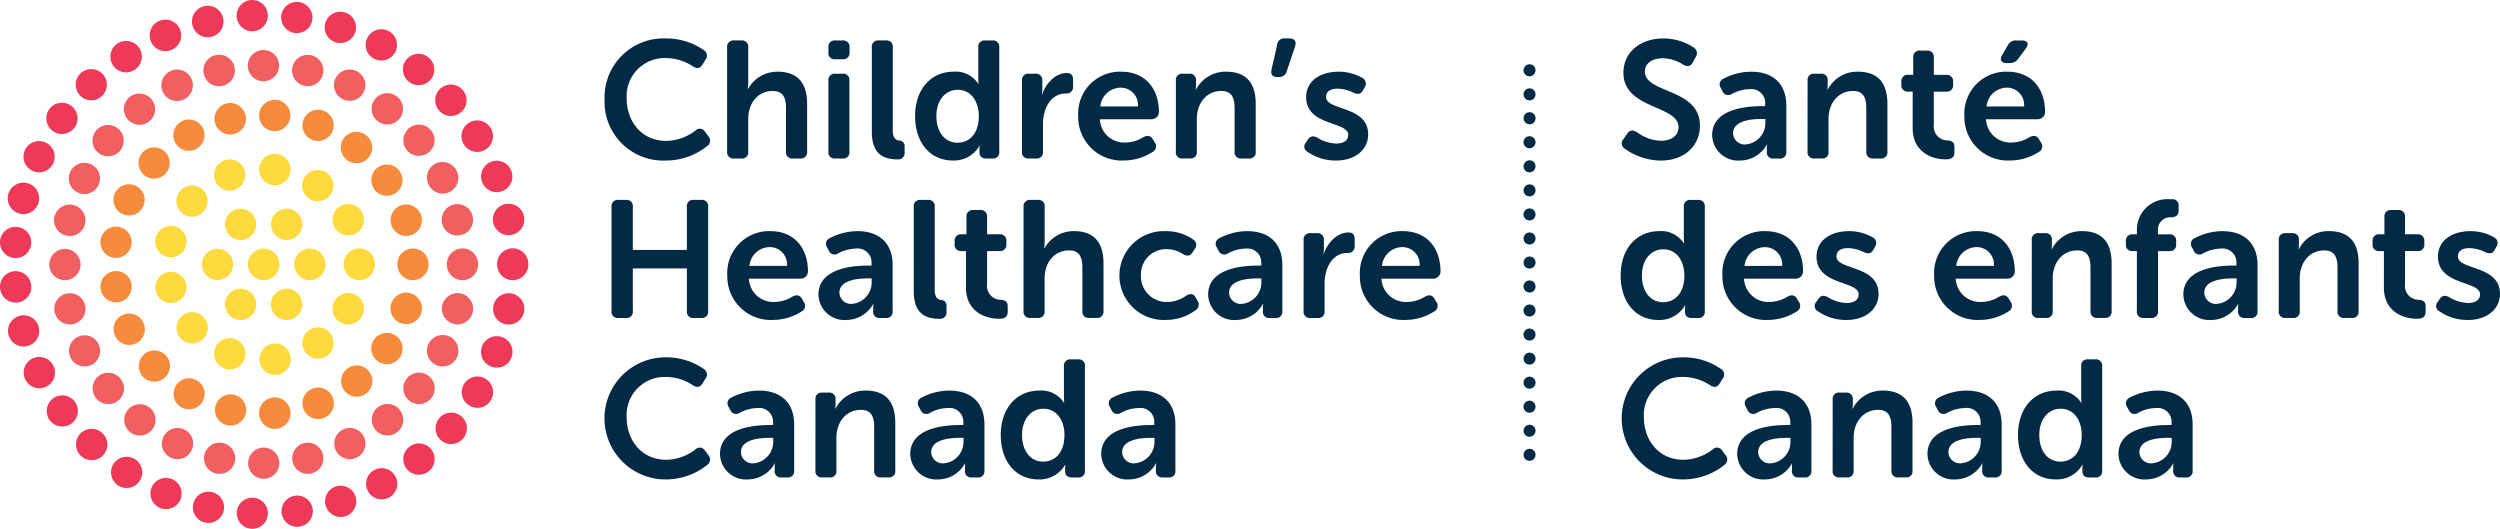 <svg xmlns="http://www.w3.org/2000/svg" width="340.394" height="72" viewBox="0 0 340.394 72">
  <g id="Group_2" data-name="Group 2" transform="translate(0 0)">
    <g id="Group_3" data-name="Group 3">
      <path id="Path_1" data-name="Path 1" d="M312,19.311a8.97,8.97,0,0,1,5.254,1.608.879.879,0,0,1,.181,1.313l-.408.657c-.317.521-.747.566-1.291.226a6.693,6.693,0,0,0-3.623-1.132,5.189,5.189,0,0,0-5.39,5.526c0,3.012,1.948,5.752,5.413,5.752a6.737,6.737,0,0,0,3.94-1.4.82.82,0,0,1,1.313.158l.453.611a.88.88,0,0,1-.136,1.314,9.015,9.015,0,0,1-5.684,1.993,8.007,8.007,0,0,1-8.311-8.379A8.02,8.02,0,0,1,312,19.311" transform="translate(-221.394 -14.077)" fill="#032a45"/>
      <path id="Path_2" data-name="Path 2" d="M365.291,21.264a.86.86,0,0,1,.951-.951h.974a.85.85,0,0,1,.951.951v4.665a6.549,6.549,0,0,1-.068.974h.045a4.546,4.546,0,0,1,4.008-2.333c2.559,0,4.031,1.336,4.031,4.394v6.477a.85.85,0,0,1-.951.951h-.974a.841.841,0,0,1-.951-.951V29.553c0-1.4-.362-2.355-1.812-2.355-2.016,0-3.329,1.63-3.329,3.827v4.416a.841.841,0,0,1-.951.951h-.974a.85.85,0,0,1-.951-.951Z" transform="translate(-266.288 -14.808)" fill="#032a45"/>
      <path id="Path_3" data-name="Path 3" d="M416.178,21.944v-.679a.843.843,0,0,1,.929-.951h1a.86.86,0,0,1,.951.951v.679a.843.843,0,0,1-.951.929h-1a.827.827,0,0,1-.929-.929m0,3.85a.843.843,0,0,1,.929-.951h1a.843.843,0,0,1,.928.951v9.647a.834.834,0,0,1-.928.951h-1a.834.834,0,0,1-.929-.951Z" transform="translate(-303.383 -14.808)" fill="#032a45"/>
      <path id="Path_4" data-name="Path 4" d="M437.989,21.264a.843.843,0,0,1,.928-.951h1a.843.843,0,0,1,.928.951v11.3c0,1.132.476,1.336.906,1.381a.738.738,0,0,1,.7.816v.77a.856.856,0,0,1-.951.974c-1.54,0-3.51-.408-3.51-3.714Z" transform="translate(-319.283 -14.808)" fill="#032a45"/>
      <path id="Path_5" data-name="Path 5" d="M464.945,24.571a3.655,3.655,0,0,1,3.374,1.653h.045a4.82,4.82,0,0,1-.045-.657v-4.3a.843.843,0,0,1,.929-.951h1a.843.843,0,0,1,.929.951V35.441a.834.834,0,0,1-.929.951h-.838c-.611,0-.929-.294-.929-.861v-.453a1.873,1.873,0,0,1,.045-.408h-.045a4.007,4.007,0,0,1-3.623,1.993c-3.125,0-5.141-2.469-5.141-6.046,0-3.669,2.174-6.047,5.231-6.047m.544,9.67c1.495,0,2.9-1.087,2.9-3.646,0-1.789-.928-3.556-2.876-3.556-1.563,0-2.9,1.291-2.9,3.578,0,2.2,1.177,3.623,2.876,3.623" transform="translate(-335.119 -14.808)" fill="#032a45"/>
      <path id="Path_6" data-name="Path 6" d="M513.442,37.733a.843.843,0,0,1,.929-.951h.883a.86.86,0,0,1,.951.951V38.82a4.8,4.8,0,0,1-.068.792h.045c.453-1.381,1.721-2.921,3.352-2.921.634,0,.86.317.86.951v.884a.876.876,0,0,1-.974.951c-2.106,0-3.126,2.083-3.126,4.19V47.38a.834.834,0,0,1-.928.951h-1a.834.834,0,0,1-.929-.951Z" transform="translate(-374.286 -26.747)" fill="#032a45"/>
      <path id="Path_7" data-name="Path 7" d="M547.553,36.022c3.283,0,5.118,2.333,5.118,5.5a1,1,0,0,1-1,.974h-7.043a3.32,3.32,0,0,0,3.465,3.17,4.772,4.772,0,0,0,2.491-.747c.566-.272.974-.2,1.268.317l.272.453a.861.861,0,0,1-.317,1.268,7.3,7.3,0,0,1-3.918,1.155,5.918,5.918,0,0,1-6.205-6.046,5.7,5.7,0,0,1,5.866-6.047m2.264,4.733a2.35,2.35,0,0,0-2.333-2.559,2.814,2.814,0,0,0-2.786,2.559Z" transform="translate(-394.876 -26.259)" fill="#032a45"/>
      <path id="Path_8" data-name="Path 8" d="M590.736,37.245a.843.843,0,0,1,.928-.951h.883a.843.843,0,0,1,.929.951v.7a3.68,3.68,0,0,1-.045.521h.045a4.5,4.5,0,0,1,4.1-2.446c2.559,0,4.031,1.336,4.031,4.394v6.477a.841.841,0,0,1-.951.951h-.974a.85.85,0,0,1-.951-.951V41c0-1.4-.362-2.355-1.812-2.355-2.038,0-3.329,1.7-3.329,3.782v4.461a.834.834,0,0,1-.928.951h-1a.834.834,0,0,1-.928-.951Z" transform="translate(-430.631 -26.259)" fill="#032a45"/>
      <path id="Path_9" data-name="Path 9" d="M638.684,23.546l.77-3.4a.923.923,0,0,1,1.019-.838h.634c.7,0,1,.408.793,1.065l-1.155,3.442a1.03,1.03,0,0,1-1.064.747h-.226c-.679,0-.906-.385-.77-1.019" transform="translate(-465.556 -14.077)" fill="#032a45"/>
      <path id="Path_10" data-name="Path 10" d="M655.5,45.647l.272-.408c.34-.475.725-.521,1.291-.227a5.178,5.178,0,0,0,2.582.793c1,0,1.608-.453,1.608-1.178,0-1.88-5.729-1.178-5.729-5.141,0-2.265,1.993-3.465,4.416-3.465a6.432,6.432,0,0,1,3.216.838.862.862,0,0,1,.34,1.268l-.227.408c-.272.544-.7.611-1.268.362a5.14,5.14,0,0,0-2.2-.566c-1,0-1.563.408-1.563,1.132,0,1.9,5.73,1.155,5.73,5.1,0,2.038-1.721,3.555-4.393,3.555a6.755,6.755,0,0,1-3.85-1.177.814.814,0,0,1-.227-1.291" transform="translate(-477.681 -26.259)" fill="#032a45"/>
      <path id="Path_11" data-name="Path 11" d="M307.217,101.365a.843.843,0,0,1,.929-.951h1.042a.843.843,0,0,1,.928.951v5.866h7.36v-5.866a.85.85,0,0,1,.951-.951h1.019a.843.843,0,0,1,.929.951v14.177a.834.834,0,0,1-.929.951h-1.019a.84.84,0,0,1-.951-.951v-5.8h-7.36v5.8a.834.834,0,0,1-.928.951h-1.042a.834.834,0,0,1-.929-.951Z" transform="translate(-223.953 -73.199)" fill="#032a45"/>
      <path id="Path_12" data-name="Path 12" d="M371.243,116.123c3.284,0,5.118,2.333,5.118,5.5a1,1,0,0,1-1,.974h-7.043a3.319,3.319,0,0,0,3.465,3.17,4.775,4.775,0,0,0,2.491-.747c.566-.272.974-.2,1.268.317l.271.453a.861.861,0,0,1-.317,1.268,7.3,7.3,0,0,1-3.918,1.155,5.918,5.918,0,0,1-6.2-6.046,5.7,5.7,0,0,1,5.866-6.047m2.264,4.733a2.35,2.35,0,0,0-2.333-2.559,2.814,2.814,0,0,0-2.785,2.559Z" transform="translate(-266.35 -84.651)" fill="#032a45"/>
      <path id="Path_13" data-name="Path 13" d="M417.915,120.81h.476v-.272a1.888,1.888,0,0,0-2.151-2.038,5.216,5.216,0,0,0-2.4.657.852.852,0,0,1-1.268-.385l-.226-.43a.844.844,0,0,1,.362-1.268,8.2,8.2,0,0,1,3.782-.951c2.989,0,4.778,1.676,4.778,4.6v6.273a.841.841,0,0,1-.951.951h-.77a.834.834,0,0,1-.929-.951v-.453a2.268,2.268,0,0,1,.045-.5h-.045a4.206,4.206,0,0,1-3.623,2.174,3.543,3.543,0,0,1-3.827-3.465c0-3.374,4.167-3.94,6.749-3.94m-2.151,5.209a2.934,2.934,0,0,0,2.649-3.035v-.43h-.475c-1.449,0-3.918.227-3.918,1.948a1.569,1.569,0,0,0,1.744,1.517" transform="translate(-299.729 -84.65)" fill="#032a45"/>
      <path id="Path_14" data-name="Path 14" d="M459.047,101.365a.843.843,0,0,1,.929-.951h1a.843.843,0,0,1,.928.951v11.3c0,1.132.476,1.336.906,1.382a.737.737,0,0,1,.7.815v.77a.856.856,0,0,1-.951.974c-1.54,0-3.51-.408-3.51-3.714Z" transform="translate(-334.633 -73.199)" fill="#032a45"/>
      <path id="Path_15" data-name="Path 15" d="M481.142,111.1h-.611a.834.834,0,0,1-.929-.951v-.385a.85.85,0,0,1,.951-.951h.657v-2.355a.86.86,0,0,1,.951-.951h.906a.86.86,0,0,1,.951.951v2.355h1.676a.86.86,0,0,1,.951.951v.385a.843.843,0,0,1-.928.951h-1.7v4.484a1.89,1.89,0,0,0,1.857,2.151c.7.068.951.294.951.929v.7c0,.68-.385.951-1.178.951-2.061,0-4.507-1.11-4.507-4.235Z" transform="translate(-349.617 -76.914)" fill="#032a45"/>
      <path id="Path_16" data-name="Path 16" d="M514.2,101.365a.86.86,0,0,1,.951-.951h.974a.85.85,0,0,1,.951.951v4.665A6.556,6.556,0,0,1,517,107h.045a4.546,4.546,0,0,1,4.008-2.333c2.559,0,4.031,1.336,4.031,4.393v6.477a.85.85,0,0,1-.951.951h-.974a.84.84,0,0,1-.951-.951v-5.888c0-1.4-.362-2.355-1.812-2.355-2.016,0-3.329,1.63-3.329,3.827v4.416a.841.841,0,0,1-.951.951h-.974a.85.85,0,0,1-.951-.951Z" transform="translate(-374.835 -73.199)" fill="#032a45"/>
      <path id="Path_17" data-name="Path 17" d="M568.683,116.123a6.458,6.458,0,0,1,3.782,1.155.85.85,0,0,1,.181,1.291l-.295.453c-.34.521-.725.521-1.268.249a4.036,4.036,0,0,0-2.242-.7,3.432,3.432,0,0,0-3.51,3.578,3.5,3.5,0,0,0,3.6,3.623,4.517,4.517,0,0,0,2.582-.883c.566-.317,1-.249,1.291.294l.226.43a.886.886,0,0,1-.249,1.268,6.861,6.861,0,0,1-4.1,1.336,6.051,6.051,0,1,1,0-12.093" transform="translate(-409.982 -84.651)" fill="#032a45"/>
      <path id="Path_18" data-name="Path 18" d="M613.7,120.81h.476v-.272a1.888,1.888,0,0,0-2.151-2.038,5.217,5.217,0,0,0-2.4.657.852.852,0,0,1-1.268-.385l-.226-.43a.844.844,0,0,1,.362-1.268,8.2,8.2,0,0,1,3.782-.951c2.989,0,4.778,1.676,4.778,4.6v6.273a.841.841,0,0,1-.951.951h-.77a.834.834,0,0,1-.929-.951v-.453a2.266,2.266,0,0,1,.045-.5H614.4a4.205,4.205,0,0,1-3.623,2.174,3.543,3.543,0,0,1-3.827-3.465c0-3.374,4.167-3.94,6.748-3.94m-2.151,5.209a2.935,2.935,0,0,0,2.65-3.035v-.43h-.476c-1.449,0-3.918.227-3.918,1.948a1.569,1.569,0,0,0,1.744,1.517" transform="translate(-442.45 -84.65)" fill="#032a45"/>
      <path id="Path_19" data-name="Path 19" d="M654.911,117.834a.843.843,0,0,1,.929-.951h.883a.859.859,0,0,1,.951.951v1.087a4.814,4.814,0,0,1-.068.793h.045c.453-1.381,1.721-2.921,3.352-2.921.634,0,.861.317.861.951v.883a.877.877,0,0,1-.974.951c-2.106,0-3.125,2.083-3.125,4.189v3.714a.834.834,0,0,1-.929.951h-1a.834.834,0,0,1-.929-.951Z" transform="translate(-477.413 -85.138)" fill="#032a45"/>
      <path id="Path_20" data-name="Path 20" d="M689.022,116.123c3.283,0,5.118,2.333,5.118,5.5a1,1,0,0,1-1,.974H686.1a3.319,3.319,0,0,0,3.465,3.17,4.775,4.775,0,0,0,2.491-.747c.566-.272.974-.2,1.268.317l.271.453a.861.861,0,0,1-.317,1.268,7.3,7.3,0,0,1-3.918,1.155,5.918,5.918,0,0,1-6.2-6.046,5.7,5.7,0,0,1,5.866-6.047m2.264,4.733a2.35,2.35,0,0,0-2.333-2.559,2.814,2.814,0,0,0-2.785,2.559Z" transform="translate(-498.003 -84.651)" fill="#032a45"/>
      <path id="Path_21" data-name="Path 21" d="M312,179.512a8.971,8.971,0,0,1,5.254,1.608.879.879,0,0,1,.181,1.313l-.408.657c-.317.521-.747.566-1.291.227a6.69,6.69,0,0,0-3.623-1.133,5.189,5.189,0,0,0-5.39,5.526c0,3.012,1.948,5.753,5.413,5.753a6.735,6.735,0,0,0,3.94-1.4.821.821,0,0,1,1.313.159l.453.611a.88.88,0,0,1-.136,1.313,9.015,9.015,0,0,1-5.684,1.993A8.311,8.311,0,0,1,312,179.512" transform="translate(-221.394 -130.86)" fill="#032a45"/>
      <path id="Path_22" data-name="Path 22" d="M368.447,200.911h.476v-.272a1.888,1.888,0,0,0-2.151-2.038,5.213,5.213,0,0,0-2.4.657.852.852,0,0,1-1.268-.385l-.226-.43a.844.844,0,0,1,.362-1.268,8.194,8.194,0,0,1,3.782-.951c2.989,0,4.778,1.676,4.778,4.6v6.273a.841.841,0,0,1-.951.951h-.77a.834.834,0,0,1-.929-.951v-.453a2.262,2.262,0,0,1,.045-.5h-.045a4.205,4.205,0,0,1-3.623,2.174,3.543,3.543,0,0,1-3.827-3.465c0-3.374,4.167-3.94,6.748-3.94m-2.151,5.209a2.934,2.934,0,0,0,2.65-3.034v-.43h-.476c-1.449,0-3.918.227-3.918,1.948a1.569,1.569,0,0,0,1.744,1.517" transform="translate(-263.669 -143.041)" fill="#032a45"/>
      <path id="Path_23" data-name="Path 23" d="M409.661,197.446a.843.843,0,0,1,.929-.951h.883a.843.843,0,0,1,.928.951v.7a3.694,3.694,0,0,1-.045.521h.045a4.505,4.505,0,0,1,4.1-2.446c2.559,0,4.031,1.336,4.031,4.393v6.477a.84.84,0,0,1-.951.951h-.974a.85.85,0,0,1-.951-.951v-5.888c0-1.4-.362-2.355-1.812-2.355-2.038,0-3.329,1.7-3.329,3.782v4.461a.834.834,0,0,1-.929.951h-1a.834.834,0,0,1-.929-.951Z" transform="translate(-298.632 -143.041)" fill="#032a45"/>
      <path id="Path_24" data-name="Path 24" d="M464.04,200.911h.476v-.272a1.888,1.888,0,0,0-2.151-2.038,5.213,5.213,0,0,0-2.4.657.852.852,0,0,1-1.268-.385l-.226-.43a.844.844,0,0,1,.362-1.268,8.194,8.194,0,0,1,3.782-.951c2.989,0,4.778,1.676,4.778,4.6v6.273a.841.841,0,0,1-.951.951h-.77a.834.834,0,0,1-.929-.951v-.453a2.262,2.262,0,0,1,.045-.5h-.045a4.206,4.206,0,0,1-3.623,2.174,3.543,3.543,0,0,1-3.827-3.465c0-3.374,4.167-3.94,6.749-3.94m-2.151,5.209a2.934,2.934,0,0,0,2.649-3.034v-.43h-.475c-1.449,0-3.918.227-3.918,1.948a1.569,1.569,0,0,0,1.744,1.517" transform="translate(-333.353 -143.041)" fill="#032a45"/>
      <path id="Path_25" data-name="Path 25" d="M507.979,184.772a3.656,3.656,0,0,1,3.374,1.653h.045a4.824,4.824,0,0,1-.045-.657v-4.3a.843.843,0,0,1,.929-.951h1a.843.843,0,0,1,.929.951v14.177a.834.834,0,0,1-.929.951h-.838c-.611,0-.929-.295-.929-.861v-.453a1.873,1.873,0,0,1,.045-.408h-.045a4.007,4.007,0,0,1-3.623,1.993c-3.125,0-5.141-2.468-5.141-6.047,0-3.668,2.174-6.046,5.231-6.046m.543,9.67c1.495,0,2.9-1.087,2.9-3.646,0-1.789-.928-3.555-2.876-3.555-1.563,0-2.9,1.291-2.9,3.578,0,2.2,1.177,3.623,2.876,3.623" transform="translate(-366.49 -131.59)" fill="#032a45"/>
      <path id="Path_26" data-name="Path 26" d="M559.966,200.911h.476v-.272a1.888,1.888,0,0,0-2.151-2.038,5.211,5.211,0,0,0-2.4.657.852.852,0,0,1-1.268-.385l-.226-.43a.844.844,0,0,1,.362-1.268,8.193,8.193,0,0,1,3.782-.951c2.989,0,4.778,1.676,4.778,4.6v6.273a.841.841,0,0,1-.951.951h-.77a.834.834,0,0,1-.928-.951v-.453a2.265,2.265,0,0,1,.045-.5h-.045a4.206,4.206,0,0,1-3.623,2.174,3.543,3.543,0,0,1-3.827-3.465c0-3.374,4.167-3.94,6.748-3.94m-2.151,5.209a2.934,2.934,0,0,0,2.65-3.034v-.43h-.475c-1.45,0-3.918.227-3.918,1.948a1.569,1.569,0,0,0,1.744,1.517" transform="translate(-403.281 -143.041)" fill="#032a45"/>
      <path id="Path_27" data-name="Path 27" d="M814.989,32.989l.5-.725c.362-.5.748-.521,1.314-.2a5.642,5.642,0,0,0,3.261,1.178c1.495,0,2.4-.747,2.4-1.835,0-3.057-7.5-2.423-7.5-7.428,0-2.831,2.355-4.665,5.413-4.665a7.477,7.477,0,0,1,4.144,1.223.9.9,0,0,1,.294,1.291l-.408.747c-.34.657-.816.566-1.291.317a5.26,5.26,0,0,0-2.786-.883c-1.495,0-2.446.724-2.446,1.812,0,3.012,7.5,2.242,7.5,7.36,0,2.6-1.948,4.756-5.322,4.756a8.527,8.527,0,0,1-4.937-1.63.842.842,0,0,1-.136-1.313" transform="translate(-593.922 -14.077)" fill="#032a45"/>
      <path id="Path_28" data-name="Path 28" d="M866.871,40.71h.476v-.272A1.888,1.888,0,0,0,865.2,38.4a5.215,5.215,0,0,0-2.4.657.852.852,0,0,1-1.268-.385l-.226-.43a.844.844,0,0,1,.362-1.268,8.2,8.2,0,0,1,3.782-.951c2.989,0,4.778,1.676,4.778,4.6v6.273a.841.841,0,0,1-.951.951h-.77a.834.834,0,0,1-.929-.951v-.453a2.259,2.259,0,0,1,.045-.5h-.045a4.205,4.205,0,0,1-3.623,2.174,3.543,3.543,0,0,1-3.827-3.465c0-3.374,4.167-3.94,6.748-3.94m-2.151,5.209a2.934,2.934,0,0,0,2.65-3.034v-.43h-.475c-1.449,0-3.918.227-3.918,1.947a1.568,1.568,0,0,0,1.744,1.517" transform="translate(-627.007 -26.259)" fill="#032a45"/>
      <path id="Path_29" data-name="Path 29" d="M908.085,37.245a.843.843,0,0,1,.929-.951h.883a.843.843,0,0,1,.928.951v.7a3.7,3.7,0,0,1-.045.521h.045a4.505,4.505,0,0,1,4.1-2.446c2.559,0,4.031,1.336,4.031,4.394v6.477a.84.84,0,0,1-.951.951h-.974a.85.85,0,0,1-.951-.951V41c0-1.4-.362-2.355-1.812-2.355-2.038,0-3.329,1.7-3.329,3.782v4.461a.834.834,0,0,1-.928.951h-1a.834.834,0,0,1-.929-.951Z" transform="translate(-661.97 -26.259)" fill="#032a45"/>
      <path id="Path_30" data-name="Path 30" d="M956.754,31h-.611a.834.834,0,0,1-.929-.951v-.385a.85.85,0,0,1,.951-.951h.657V26.362a.86.86,0,0,1,.951-.951h.906a.86.86,0,0,1,.951.951v2.355h1.676a.86.86,0,0,1,.951.951v.385a.843.843,0,0,1-.929.951h-1.7v4.484a1.89,1.89,0,0,0,1.857,2.151c.7.068.951.294.951.929v.7c0,.679-.385.951-1.178.951-2.061,0-4.507-1.11-4.507-4.235Z" transform="translate(-696.326 -18.524)" fill="#032a45"/>
      <path id="Path_31" data-name="Path 31" d="M992.75,24.571c3.283,0,5.118,2.333,5.118,5.5a1,1,0,0,1-1,.974h-7.043a3.32,3.32,0,0,0,3.465,3.17,4.771,4.771,0,0,0,2.491-.747c.566-.272.974-.2,1.268.317l.272.453a.86.86,0,0,1-.317,1.268,7.3,7.3,0,0,1-3.918,1.155,5.918,5.918,0,0,1-6.205-6.047,5.7,5.7,0,0,1,5.865-6.047m2.264,4.733a2.35,2.35,0,0,0-2.332-2.559A2.814,2.814,0,0,0,989.9,29.3ZM992,22.33l.793-1.359a1.154,1.154,0,0,1,1.11-.657h.815c.815,0,1,.521.5,1.132L994.2,22.828a1.376,1.376,0,0,1-1.155.566h-.476c-.657,0-.906-.476-.566-1.064" transform="translate(-719.413 -14.808)" fill="#032a45"/>
      <path id="Path_32" data-name="Path 32" d="M819.395,104.672a3.655,3.655,0,0,1,3.374,1.653h.045a4.829,4.829,0,0,1-.045-.657v-4.3a.843.843,0,0,1,.929-.951h1a.843.843,0,0,1,.928.951v14.177a.834.834,0,0,1-.928.951h-.838c-.611,0-.928-.294-.928-.86v-.453a1.868,1.868,0,0,1,.045-.408h-.045a4.008,4.008,0,0,1-3.624,1.993c-3.125,0-5.14-2.468-5.14-6.046,0-3.669,2.174-6.047,5.231-6.047m.544,9.67c1.494,0,2.9-1.087,2.9-3.646,0-1.789-.928-3.555-2.876-3.555-1.563,0-2.9,1.291-2.9,3.578,0,2.2,1.177,3.623,2.876,3.623" transform="translate(-593.504 -73.199)" fill="#032a45"/>
      <path id="Path_33" data-name="Path 33" d="M871.169,116.123c3.284,0,5.118,2.333,5.118,5.5a1,1,0,0,1-1,.974h-7.043a3.319,3.319,0,0,0,3.465,3.17,4.774,4.774,0,0,0,2.491-.747c.566-.272.974-.2,1.268.317l.271.453a.861.861,0,0,1-.317,1.268,7.3,7.3,0,0,1-3.918,1.155,5.918,5.918,0,0,1-6.2-6.046,5.7,5.7,0,0,1,5.866-6.047m2.264,4.733A2.35,2.35,0,0,0,871.1,118.3a2.813,2.813,0,0,0-2.785,2.559Z" transform="translate(-630.783 -84.651)" fill="#032a45"/>
      <path id="Path_34" data-name="Path 34" d="M911.927,125.748l.272-.408c.339-.476.724-.521,1.291-.227a5.179,5.179,0,0,0,2.581.793c1,0,1.608-.453,1.608-1.178,0-1.879-5.73-1.177-5.73-5.14,0-2.265,1.993-3.465,4.416-3.465a6.432,6.432,0,0,1,3.216.838.863.863,0,0,1,.34,1.268l-.227.408c-.272.544-.7.611-1.268.363a5.145,5.145,0,0,0-2.2-.566c-1,0-1.563.408-1.563,1.132,0,1.9,5.73,1.155,5.73,5.1,0,2.038-1.721,3.555-4.394,3.555a6.752,6.752,0,0,1-3.849-1.177.814.814,0,0,1-.227-1.291" transform="translate(-664.613 -84.651)" fill="#032a45"/>
      <path id="Path_35" data-name="Path 35" d="M977.54,116.123c3.284,0,5.118,2.333,5.118,5.5a1,1,0,0,1-1,.974h-7.043a3.319,3.319,0,0,0,3.465,3.17,4.775,4.775,0,0,0,2.491-.747c.566-.272.974-.2,1.268.317l.271.453a.861.861,0,0,1-.317,1.268,7.3,7.3,0,0,1-3.918,1.155,5.918,5.918,0,0,1-6.2-6.046,5.7,5.7,0,0,1,5.865-6.047m2.264,4.733a2.35,2.35,0,0,0-2.332-2.559,2.813,2.813,0,0,0-2.786,2.559Z" transform="translate(-708.325 -84.651)" fill="#032a45"/>
      <path id="Path_36" data-name="Path 36" d="M1020.721,117.346a.843.843,0,0,1,.929-.951h.883a.843.843,0,0,1,.928.951v.7a3.685,3.685,0,0,1-.045.521h.045a4.5,4.5,0,0,1,4.1-2.446c2.559,0,4.031,1.336,4.031,4.393v6.477a.84.84,0,0,1-.951.951h-.974a.85.85,0,0,1-.951-.951v-5.888c0-1.4-.362-2.355-1.812-2.355-2.038,0-3.329,1.7-3.329,3.782v4.461a.834.834,0,0,1-.928.951h-1a.834.834,0,0,1-.929-.951Z" transform="translate(-744.079 -84.651)" fill="#032a45"/>
      <path id="Path_37" data-name="Path 37" d="M1069.512,107.145h-.566a.834.834,0,0,1-.929-.951v-.385a.843.843,0,0,1,.929-.951h.566v-.543a4.147,4.147,0,0,1,4.416-4.235h.34a.834.834,0,0,1,.929.951v.589c0,.612-.34.883-.974.929a1.676,1.676,0,0,0-1.835,1.88v.43h1.54a.843.843,0,0,1,.928.951v.385a.834.834,0,0,1-.928.951h-1.54V115.3a.85.85,0,0,1-.951.951h-1a.834.834,0,0,1-.929-.951Z" transform="translate(-778.557 -72.956)" fill="#032a45"/>
      <path id="Path_38" data-name="Path 38" d="M1103.6,120.81h.476v-.272a1.888,1.888,0,0,0-2.151-2.038,5.216,5.216,0,0,0-2.4.657.852.852,0,0,1-1.268-.385l-.226-.43a.844.844,0,0,1,.362-1.268,8.2,8.2,0,0,1,3.782-.951c2.989,0,4.778,1.676,4.778,4.6v6.273a.841.841,0,0,1-.951.951h-.77a.834.834,0,0,1-.929-.951v-.453a2.266,2.266,0,0,1,.045-.5h-.045a4.205,4.205,0,0,1-3.623,2.174,3.543,3.543,0,0,1-3.827-3.465c0-3.374,4.167-3.94,6.748-3.94m-2.151,5.209a2.935,2.935,0,0,0,2.65-3.035v-.43h-.476c-1.449,0-3.918.227-3.918,1.948a1.569,1.569,0,0,0,1.744,1.517" transform="translate(-799.573 -84.65)" fill="#032a45"/>
      <path id="Path_39" data-name="Path 39" d="M1144.809,117.346a.843.843,0,0,1,.929-.951h.883a.843.843,0,0,1,.928.951v.7a3.685,3.685,0,0,1-.045.521h.045a4.5,4.5,0,0,1,4.1-2.446c2.559,0,4.031,1.336,4.031,4.393v6.477a.84.84,0,0,1-.951.951h-.974a.85.85,0,0,1-.951-.951v-5.888c0-1.4-.362-2.355-1.812-2.355-2.038,0-3.329,1.7-3.329,3.782v4.461a.834.834,0,0,1-.928.951h-1a.834.834,0,0,1-.929-.951Z" transform="translate(-834.536 -84.651)" fill="#032a45"/>
      <path id="Path_40" data-name="Path 40" d="M1193.479,111.1h-.611a.834.834,0,0,1-.929-.951v-.385a.85.85,0,0,1,.951-.951h.657v-2.355a.86.86,0,0,1,.951-.951h.906a.86.86,0,0,1,.951.951v2.355h1.676a.86.86,0,0,1,.951.951v.385a.843.843,0,0,1-.929.951h-1.7v4.484a1.89,1.89,0,0,0,1.857,2.151c.7.068.951.294.951.929v.7c0,.68-.385.951-1.178.951-2.061,0-4.506-1.11-4.506-4.235Z" transform="translate(-868.892 -76.914)" fill="#032a45"/>
      <path id="Path_41" data-name="Path 41" d="M1224.11,125.748l.272-.408c.34-.476.725-.521,1.291-.227a5.179,5.179,0,0,0,2.581.793c1,0,1.608-.453,1.608-1.178,0-1.879-5.729-1.177-5.729-5.14,0-2.265,1.993-3.465,4.416-3.465a6.434,6.434,0,0,1,3.216.838.862.862,0,0,1,.34,1.268l-.227.408c-.272.544-.7.611-1.268.363a5.138,5.138,0,0,0-2.2-.566c-1,0-1.563.408-1.563,1.132,0,1.9,5.73,1.155,5.73,5.1,0,2.038-1.721,3.555-4.393,3.555a6.753,6.753,0,0,1-3.85-1.177.814.814,0,0,1-.227-1.291" transform="translate(-892.186 -84.651)" fill="#032a45"/>
      <path id="Path_42" data-name="Path 42" d="M823.037,179.512a8.971,8.971,0,0,1,5.254,1.608.879.879,0,0,1,.181,1.313l-.408.657c-.317.521-.747.566-1.291.227a6.691,6.691,0,0,0-3.623-1.133,5.189,5.189,0,0,0-5.39,5.526c0,3.012,1.948,5.753,5.413,5.753a6.734,6.734,0,0,0,3.94-1.4.821.821,0,0,1,1.313.159l.453.611a.88.88,0,0,1-.136,1.313,9.015,9.015,0,0,1-5.684,1.993,8.311,8.311,0,0,1-.023-16.622" transform="translate(-593.93 -130.86)" fill="#032a45"/>
      <path id="Path_43" data-name="Path 43" d="M879.488,200.911h.476v-.272a1.888,1.888,0,0,0-2.151-2.038,5.213,5.213,0,0,0-2.4.657.852.852,0,0,1-1.268-.385l-.226-.43a.844.844,0,0,1,.362-1.268,8.194,8.194,0,0,1,3.782-.951c2.989,0,4.778,1.676,4.778,4.6v6.273a.841.841,0,0,1-.951.951h-.77a.834.834,0,0,1-.929-.951v-.453a2.262,2.262,0,0,1,.045-.5h-.045a4.205,4.205,0,0,1-3.623,2.174,3.543,3.543,0,0,1-3.827-3.465c0-3.374,4.167-3.94,6.748-3.94m-2.151,5.209a2.934,2.934,0,0,0,2.65-3.034v-.43h-.476c-1.449,0-3.918.227-3.918,1.948a1.569,1.569,0,0,0,1.744,1.517" transform="translate(-636.205 -143.041)" fill="#032a45"/>
      <path id="Path_44" data-name="Path 44" d="M920.7,197.446a.843.843,0,0,1,.929-.951h.883a.843.843,0,0,1,.928.951v.7a3.689,3.689,0,0,1-.045.521h.045a4.5,4.5,0,0,1,4.1-2.446c2.559,0,4.031,1.336,4.031,4.393v6.477a.84.84,0,0,1-.951.951h-.974a.85.85,0,0,1-.951-.951v-5.888c0-1.4-.362-2.355-1.812-2.355-2.038,0-3.329,1.7-3.329,3.782v4.461a.834.834,0,0,1-.929.951h-1a.834.834,0,0,1-.929-.951Z" transform="translate(-671.168 -143.041)" fill="#032a45"/>
      <path id="Path_45" data-name="Path 45" d="M975.081,200.911h.476v-.272A1.888,1.888,0,0,0,973.4,198.6a5.213,5.213,0,0,0-2.4.657.852.852,0,0,1-1.268-.385l-.226-.43a.844.844,0,0,1,.362-1.268,8.194,8.194,0,0,1,3.782-.951c2.989,0,4.778,1.676,4.778,4.6v6.273a.841.841,0,0,1-.951.951h-.77a.834.834,0,0,1-.929-.951v-.453a2.265,2.265,0,0,1,.045-.5h-.045a4.205,4.205,0,0,1-3.623,2.174,3.544,3.544,0,0,1-3.828-3.465c0-3.374,4.167-3.94,6.749-3.94m-2.151,5.209a2.934,2.934,0,0,0,2.649-3.034v-.43H975.1c-1.449,0-3.918.227-3.918,1.948a1.569,1.569,0,0,0,1.744,1.517" transform="translate(-705.889 -143.041)" fill="#032a45"/>
      <path id="Path_46" data-name="Path 46" d="M1019.02,184.772a3.656,3.656,0,0,1,3.374,1.653h.045a4.817,4.817,0,0,1-.045-.657v-4.3a.843.843,0,0,1,.929-.951h1a.843.843,0,0,1,.929.951v14.177a.834.834,0,0,1-.929.951h-.838c-.611,0-.929-.295-.929-.861v-.453a1.868,1.868,0,0,1,.045-.408h-.045a4.007,4.007,0,0,1-3.623,1.993c-3.125,0-5.141-2.468-5.141-6.047,0-3.668,2.174-6.046,5.231-6.046m.544,9.67c1.495,0,2.9-1.087,2.9-3.646,0-1.789-.928-3.555-2.876-3.555-1.563,0-2.9,1.291-2.9,3.578,0,2.2,1.177,3.623,2.876,3.623" transform="translate(-739.026 -131.59)" fill="#032a45"/>
      <path id="Path_47" data-name="Path 47" d="M1071.007,200.911h.476v-.272a1.888,1.888,0,0,0-2.151-2.038,5.213,5.213,0,0,0-2.4.657.852.852,0,0,1-1.268-.385l-.226-.43a.844.844,0,0,1,.363-1.268,8.193,8.193,0,0,1,3.782-.951c2.989,0,4.778,1.676,4.778,4.6v6.273a.841.841,0,0,1-.951.951h-.77a.834.834,0,0,1-.928-.951v-.453a2.274,2.274,0,0,1,.045-.5h-.045a4.206,4.206,0,0,1-3.623,2.174,3.543,3.543,0,0,1-3.827-3.465c0-3.374,4.167-3.94,6.748-3.94m-2.151,5.209a2.934,2.934,0,0,0,2.65-3.034v-.43h-.476c-1.449,0-3.918.227-3.918,1.948a1.568,1.568,0,0,0,1.744,1.517" transform="translate(-775.817 -143.041)" fill="#032a45"/>
      <path id="Path_53" data-name="Path 53" d="M128.844,127.053a2.146,2.146,0,1,1-2.146-2.146,2.146,2.146,0,0,1,2.146,2.146" transform="translate(-90.796 -91.054)" fill="#feda3e"/>
      <path id="Path_54" data-name="Path 54" d="M134.454,79.4a2.146,2.146,0,1,1-2.146-2.146,2.146,2.146,0,0,1,2.146,2.146" transform="translate(-94.885 -56.319)" fill="#feda3e"/>
      <g id="Group_6" data-name="Group 6">
        <path id="Path_48" data-name="Path 48" d="M34.4,72l-.09,0H34.3a2.118,2.118,0,1,1,.109,0m6.048-.27a2.127,2.127,0,0,1-.354-4.224l.112-.017a2.128,2.128,0,1,1,.242,4.241M28.382,71.2a2.117,2.117,0,0,1-.444-.047l-.1-.024a2.126,2.126,0,1,1,.547.071m18-.813a2.128,2.128,0,0,1-.713-4.132l.112-.037a2.128,2.128,0,1,1,.6,4.169M22.6,69.323a2.119,2.119,0,0,1-.8-.159l-.076-.033a2.125,2.125,0,1,1,.88.191m29.373-1.329a2.127,2.127,0,0,1-1.039-3.985L51,63.974a2.127,2.127,0,1,1,.972,4.021M17.24,66.442a2.117,2.117,0,0,1-1.156-.343l-.056-.038a2.126,2.126,0,1,1,1.212.381m39.8-1.8A2.125,2.125,0,0,1,55.7,60.863l.037-.029a2.127,2.127,0,0,1,2.636,3.339l0,0a2.13,2.13,0,0,1-1.325.461M12.49,62.653a2.121,2.121,0,0,1-1.482-.6l0,0a2.127,2.127,0,0,1,2.929-3.086l.038.037a2.127,2.127,0,0,1-1.483,3.653m48.936-2.2a2.13,2.13,0,0,1-1.609-3.524l.034-.04a2.127,2.127,0,0,1,3.18,2.827l0,0a2.109,2.109,0,0,1-1.6.736M8.477,58.076a2.109,2.109,0,0,1-1.7-.861l-.021-.029a2.121,2.121,0,1,1,1.725.889M65.006,55.53a2.133,2.133,0,1,1,1.839-1.056l-.014.023a2.126,2.126,0,0,1-1.826,1.033M5.362,52.87a2.126,2.126,0,0,1-1.921-1.211v0a2.127,2.127,0,0,1,3.815-1.882l.025.052A2.128,2.128,0,0,1,5.362,52.87M67.65,50.056a2.142,2.142,0,1,1,2-1.408l-.018.047a2.128,2.128,0,0,1-1.985,1.361M3.217,47.182a2.126,2.126,0,0,1-2.045-1.548c-.006-.021-.017-.06-.022-.081a2.125,2.125,0,1,1,2.067,1.629m66.052-2.99a2.129,2.129,0,0,1-2.1-2.486l.008-.046a2.127,2.127,0,0,1,4.182.784v0a2.135,2.135,0,0,1-2.092,1.745M2.131,41.2A2.127,2.127,0,0,1,.014,39.253v0a2.116,2.116,0,0,1,1.9-2.323,2.139,2.139,0,0,1,2.337,1.909c0,.014,0,.048.006.063A2.127,2.127,0,0,1,2.31,41.2c-.06,0-.12.007-.179.007m67.678-3.058a2.127,2.127,0,0,1-2.127-2.127c0-.012,0-.024,0-.035s0-.028,0-.042a2.127,2.127,0,1,1,4.254-.019v.019c0,.008,0,.016,0,.024s0,.023,0,.034v.019a2.127,2.127,0,0,1-2.127,2.127M2.13,35.139q-.09,0-.181-.007A2.138,2.138,0,0,1,.007,32.823c0-.015,0-.048.006-.063A2.127,2.127,0,1,1,2.13,35.139m67.127-3.123a2.138,2.138,0,1,1,2.09-2.538l.008.046a2.129,2.129,0,0,1-2.1,2.492M3.2,29.146a2.138,2.138,0,1,1,2.068-1.63c-.005.021-.016.06-.022.081A2.128,2.128,0,0,1,3.2,29.146m64.445-2.979A2.139,2.139,0,0,1,65.653,24.8l-.018-.047a2.127,2.127,0,1,1,3.991-1.475v0a2.126,2.126,0,0,1-1.982,2.886m-62.317-2.7a2.131,2.131,0,0,1-1.92-3.054l.025-.052a2.127,2.127,0,1,1,1.894,3.107m3.113-5.221A2.13,2.13,0,0,1,6.7,14.885l.031-.044a2.127,2.127,0,1,1,1.709,3.4m52.967-2.458a2.135,2.135,0,1,1,1.576-3.555l.035.04a2.127,2.127,0,0,1-1.611,3.515M12.435,13.658A2.13,2.13,0,0,1,10.955,10l.038-.037a2.127,2.127,0,1,1,1.441,3.7m44.572-2.071a2.133,2.133,0,1,1,1.3-3.809l.037.029a2.127,2.127,0,0,1-1.341,3.78M17.183,9.852a2.141,2.141,0,1,1,1.234-.4l-.077.052a2.118,2.118,0,0,1-1.157.344M51.931,8.241a2.131,2.131,0,1,1,.954-4.03c.029.015.075.039.1.056a2.127,2.127,0,0,1-1.058,3.974m-29.4-1.281a2.143,2.143,0,1,1,.9-.2l-.092.04a2.121,2.121,0,0,1-.8.159m23.815-1.1a2.13,2.13,0,1,1,.6-4.169l.1.032a2.128,2.128,0,0,1-.7,4.137M28.3,5.075A2.144,2.144,0,1,1,28.847,5l-.1.024a2.119,2.119,0,0,1-.445.047m12.117-.558a2.14,2.14,0,0,1-2.123-2.4A2.119,2.119,0,0,1,40.659.276l.025,0a2.127,2.127,0,0,1-.267,4.237m-6.076-.262A2.127,2.127,0,0,1,34.235,0h.019a2.127,2.127,0,1,1,.177,4.251l-.09,0" transform="translate(0 0)" fill="#ef3958"/>
        <path id="Path_49" data-name="Path 49" d="M53.967,83.5h-.015a2.125,2.125,0,1,1,.015,0m-6.019-.668a2.14,2.14,0,0,1-.445-.047c-.032-.007-.082-.018-.113-.027a2.126,2.126,0,1,1,.557.074m12.02,0a2.127,2.127,0,0,1-.524-4.189l.1-.024a2.127,2.127,0,1,1,.422,4.213m-17.747-2a2.116,2.116,0,0,1-.895-.2l-.072-.034a2.126,2.126,0,1,1,.966.233m23.47,0a2.128,2.128,0,0,1-.971-4.021l.089-.043a2.127,2.127,0,1,1,.882,4.065m.046-2.07h0l-.031-.066ZM37.095,77.609a2.123,2.123,0,0,1-1.32-.459l-.036-.029a2.132,2.132,0,1,1,1.357.488M70.819,77.6a2.144,2.144,0,1,1,1.353-.487l-.036.029a2.118,2.118,0,0,1-1.317.458M32.806,73.326a2.133,2.133,0,1,1,1.621-3.5l.047.059a2.127,2.127,0,0,1-1.668,3.445m42.3-.006a2.139,2.139,0,1,1,1.683-.824l-.047.059a2.123,2.123,0,0,1-1.635.765M29.564,68.2a2.113,2.113,0,0,1-1.911-1.2l-.009-.019a2.12,2.12,0,1,1,1.92,1.224m48.77,0a2.145,2.145,0,1,1,1.929-1.229l-.025.052a2.127,2.127,0,0,1-1.9,1.177M27.563,62.485A2.126,2.126,0,0,1,25.5,60.853c0-.02-.014-.059-.018-.079a2.125,2.125,0,1,1,2.084,1.711m52.779-.01a2.13,2.13,0,0,1-2.085-2.561c0-.02.013-.059.018-.079a2.127,2.127,0,1,1,2.067,2.641M26.887,56.455a2.119,2.119,0,0,1-2.127-2.118v-.019a2.127,2.127,0,1,1,2.127,2.136m54.13,0a2.127,2.127,0,0,1-2.127-2.127c0-.01,0-.021,0-.031s0-.02,0-.031a2.127,2.127,0,0,1,4.255-.019v.019c0,.007,0,.014,0,.021s0,.014,0,.021v.019a2.127,2.127,0,0,1-2.127,2.127m-53.463-6.01a2.138,2.138,0,1,1,2.085-1.712c0,.02-.013.059-.018.079a2.128,2.128,0,0,1-2.067,1.633m52.779-.072A2.135,2.135,0,1,1,82.4,47.731c.005.02.014.059.018.079a2.13,2.13,0,0,1-2.084,2.561M29.547,44.731a2.131,2.131,0,0,1-1.92-3.055l.025-.052a2.127,2.127,0,1,1,1.894,3.107m48.793-.067a2.145,2.145,0,0,1-1.916-1.184l-.025-.052a2.127,2.127,0,1,1,3.839-1.832v0a2.125,2.125,0,0,1-1.9,3.067M32.768,39.585A2.126,2.126,0,0,1,31.1,36.141l.047-.058a2.127,2.127,0,1,1,1.621,3.5m42.326-.052a2.123,2.123,0,0,1-1.635-.765l-.047-.059a2.128,2.128,0,1,1,1.683.824M37.046,35.3a2.129,2.129,0,0,1-1.338-3.784l.036-.029a2.127,2.127,0,1,1,1.3,3.813M70.8,35.253a2.133,2.133,0,1,1,1.3-3.809l.036.029A2.127,2.127,0,0,1,70.8,35.253m-28.63-3.191a2.143,2.143,0,1,1,.985-.242l-.089.043a2.121,2.121,0,0,1-.9.2m23.5-.031a2.131,2.131,0,1,1,.882-4.065l.071.034a2.127,2.127,0,0,1-.953,4.03M47.884,30.052a2.145,2.145,0,1,1,.547-.071l-.1.024a2.138,2.138,0,0,1-.445.047m-.011-2.191.014.063Zm12.076,2.175a2.129,2.129,0,1,1,.423-4.213l.1.024a2.127,2.127,0,0,1-.525,4.189m-6.024-.666a2.127,2.127,0,1,1-.019-4.254h.019a2.127,2.127,0,1,1,0,4.254" transform="translate(-18.049 -18.308)" fill="#f15f61"/>
        <path id="Path_50" data-name="Path 50" d="M74.189,94.978a2.141,2.141,0,1,1,.2-.009l-.107.007-.09,0m-6.017-.446a2.137,2.137,0,0,1-.445-.047l-.1-.024a2.126,2.126,0,1,1,.547.071M80.1,93.638a2.143,2.143,0,1,1,.808-.16l-.081.031a2.116,2.116,0,0,1-.727.129M62.522,92.32a2.1,2.1,0,0,1-1.048-.28l-.036-.021a2.116,2.116,0,1,1,1.083.3M85.347,90.6A2.125,2.125,0,0,1,84,86.829l.037-.029a2.127,2.127,0,1,1,2.636,3.339l0,0a2.129,2.129,0,0,1-1.325.461M57.794,88.545a2.121,2.121,0,0,1-1.569-.69l0,0a2.127,2.127,0,0,1,3.106-2.906l.032.034a2.127,2.127,0,0,1-1.568,3.565m31.669-2.374a2.134,2.134,0,1,1,1.776-.953l-.011.016a2.125,2.125,0,0,1-1.765.937M54.375,83.547a2.127,2.127,0,0,1-1.921-1.211v0a2.127,2.127,0,0,1,3.815-1.882l.025.052a2.128,2.128,0,0,1-1.918,3.044M92.1,80.718a2.145,2.145,0,1,1,2.041-1.527l-.018.059A2.128,2.128,0,0,1,92.1,80.718M52.582,77.761a2.128,2.128,0,0,1-2.1-1.82v-.007a2.127,2.127,0,0,1,4.206-.639l0,.032a2.127,2.127,0,0,1-1.8,2.412,2.15,2.15,0,0,1-.31.022M93,74.729A2.127,2.127,0,0,1,90.875,72.6c0-.006,0-.011,0-.017s0-.019,0-.029a2.127,2.127,0,1,1,4.254-.019v.021c0,.008,0,.016,0,.024V72.6A2.127,2.127,0,0,1,93,74.729M52.579,71.7a2.128,2.128,0,0,1-2.106-2.425s0-.028,0-.032a2.127,2.127,0,1,1,2.1,2.457m39.529-2.989a2.145,2.145,0,0,1-2.032-1.479l-.018-.059a2.127,2.127,0,1,1,4.07-1.239v0a2.126,2.126,0,0,1-2.02,2.774M54.354,65.925a2.131,2.131,0,0,1-1.92-3.054l.025-.052a2.127,2.127,0,1,1,1.894,3.107m35.109-2.682a2.125,2.125,0,0,1-1.736-.9l-.04-.058a2.127,2.127,0,1,1,1.776.953m-31.7-2.331a2.129,2.129,0,0,1-1.566-3.569l.032-.034a2.127,2.127,0,1,1,1.534,3.6m27.573-2.105A2.133,2.133,0,1,1,86.638,55l.037.029a2.127,2.127,0,0,1-1.341,3.779M62.5,57.114a2.125,2.125,0,0,1-1.087-3.955l.036-.021A2.127,2.127,0,1,1,62.5,57.114M80.089,55.78a2.123,2.123,0,0,1-.713-.123l-.1-.036a2.127,2.127,0,1,1,.808.159M68.123,54.9a2.144,2.144,0,1,1,.547-.071l-.1.024a2.137,2.137,0,0,1-.445.047m6.062-.458-.09,0-.107-.007a2.131,2.131,0,1,1,.2.009" transform="translate(-36.777 -36.584)" fill="#f68c3b"/>
        <path id="Path_51" data-name="Path 51" d="M94.3,109.428a2.14,2.14,0,1,1,.281-.019l-.025,0a2.16,2.16,0,0,1-.256.015m-6.16-.744a2.131,2.131,0,1,1,.681-4.144l.08.03a2.128,2.128,0,0,1-.761,4.114m11.991-1.464a2.126,2.126,0,0,1-1.227-3.865l.036-.025a2.127,2.127,0,1,1,2.4,3.513l0,0a2.124,2.124,0,0,1-1.206.374M83.012,105.15a2.133,2.133,0,1,1,1.554-3.579l.051.057a2.127,2.127,0,0,1-1.605,3.522m21.242-2.58a2.145,2.145,0,1,1,1.9-1.16l-.027.051a2.127,2.127,0,0,1-1.869,1.109M80.1,99.636a2.116,2.116,0,0,1-2.055-1.6l0-.019a2.121,2.121,0,1,1,2.06,1.622m25.653-3.108a2.127,2.127,0,0,1-2.127-2.127c0-.009,0-.018,0-.027s0-.035,0-.044a2.127,2.127,0,1,1,4.254,0h0v0h0c0,.027,0,.055,0,.082a2.128,2.128,0,0,1-2.127,2.114M80.1,93.419a2.129,2.129,0,0,1-2.065-2.644v0a2.127,2.127,0,1,1,4.141.974c0,.014-.011.046-.014.06A2.128,2.128,0,0,1,80.1,93.419m24.167-2.976a2.143,2.143,0,0,1-1.881-1.116l-.027-.051a2.127,2.127,0,1,1,3.77-1.971v0a2.124,2.124,0,0,1-1.864,3.135M82.978,87.9a2.127,2.127,0,0,1-1.606-3.52l.051-.057A2.127,2.127,0,1,1,82.978,87.9m17.132-2.116a2.13,2.13,0,1,1,1.185-3.9l.016.011a2.127,2.127,0,0,1-1.2,3.884m-12-1.44a2.126,2.126,0,0,1-.79-4.1l.033-.013a2.127,2.127,0,1,1,.758,4.115" transform="translate(-56.836 -58.382)" fill="#feda3e"/>
        <path id="Path_52" data-name="Path 52" d="M112.973,120.006a2.136,2.136,0,1,1,1.08-.3l-.018.01a2.118,2.118,0,0,1-1.062.286m-6.269,0a2.115,2.115,0,0,1-1.062-.286l0,0a2.127,2.127,0,0,1,2.1-3.7l.035.021A2.127,2.127,0,0,1,106.7,120m9.424-5.429A2.127,2.127,0,0,1,114,112.447c0-.007,0-.015,0-.022s0-.019,0-.024a2.127,2.127,0,0,1,4.254,0v0a2.1,2.1,0,0,1-.016.305,2.128,2.128,0,0,1-2.111,1.866m-12.572-.018a2.118,2.118,0,0,1-2.127-2.117v-.013a2.127,2.127,0,1,1,2.127,2.13m3.141-5.448a2.125,2.125,0,0,1-1.077-3.96l.018-.01a2.127,2.127,0,1,1,1.059,3.971m6.283,0a2.112,2.112,0,0,1-1.042-.275l-.035-.02a2.127,2.127,0,0,1,2.128-3.684l0,0a2.129,2.129,0,0,1-1.056,3.977" transform="translate(-73.938 -76.427)" fill="#feda3e"/>
        <path id="Path_55" data-name="Path 55" d="M236.124,62.64a2.146,2.146,0,1,1-2.146-2.146,2.146,2.146,0,0,1,2.146,2.146" transform="translate(-169 -44.099)" fill="#ef3958"/>
      </g>
      <path id="Path_56" data-name="Path 56" d="M766.222,86.318a.813.813,0,0,1-.813-.813.821.821,0,0,1,.813-.823.8.8,0,0,1,.813.8v.02a.813.813,0,0,1-.813.813m0-3.272a.813.813,0,0,1-.813-.813.821.821,0,0,1,.813-.823.8.8,0,0,1,.813.8v.019a.813.813,0,0,1-.813.813m0-3.271a.818.818,0,1,1,.813-.832v.019a.813.813,0,0,1-.813.813m0-3.271a.818.818,0,0,1,0-1.636.8.8,0,0,1,.813.8v.019a.813.813,0,0,1-.813.813m0-3.272a.813.813,0,0,1-.813-.813.821.821,0,0,1,.813-.823.8.8,0,0,1,.813.8v.019a.813.813,0,0,1-.813.813m0-3.272a.818.818,0,1,1,.813-.832v.019a.813.813,0,0,1-.813.813m0-3.271a.818.818,0,0,1,0-1.636.8.8,0,0,1,.813.8v.019a.813.813,0,0,1-.813.813m0-3.272a.818.818,0,0,1,0-1.636.8.8,0,0,1,.813.8V62.6a.813.813,0,0,1-.813.813m0-3.272a.813.813,0,0,1-.813-.813.821.821,0,0,1,.813-.823.8.8,0,0,1,.813.8v.019a.813.813,0,0,1-.813.813m0-3.271a.813.813,0,0,1-.813-.813.821.821,0,0,1,.813-.823.8.8,0,0,1,.813.8v.019a.813.813,0,0,1-.813.813m0-3.272a.818.818,0,0,1,0-1.636.8.8,0,0,1,.813.8v.019a.813.813,0,0,1-.813.813m0-3.271a.813.813,0,0,1-.813-.813.821.821,0,0,1,.813-.823.8.8,0,0,1,.813.8v.019a.813.813,0,0,1-.813.813m0-3.272a.813.813,0,0,1-.813-.813.821.821,0,0,1,.813-.823.8.8,0,0,1,.813.8v.019a.813.813,0,0,1-.813.813m0-3.272a.818.818,0,0,1,0-1.636.8.8,0,0,1,.813.8v.019a.813.813,0,0,1-.813.813m0-3.271a.813.813,0,0,1-.813-.813.821.821,0,0,1,.813-.823.8.8,0,0,1,.813.8V39.7a.813.813,0,0,1-.813.813m0-3.272a.813.813,0,0,1-.813-.813.821.821,0,0,1,.813-.823.8.8,0,0,1,.813.8v.019a.813.813,0,0,1-.813.813m0-3.272a.818.818,0,0,1,0-1.636.8.8,0,0,1,.813.8v.019a.813.813,0,0,1-.813.813" transform="translate(-557.963 -23.574)" fill="#032a45"/>
    </g>
  </g>
</svg>
